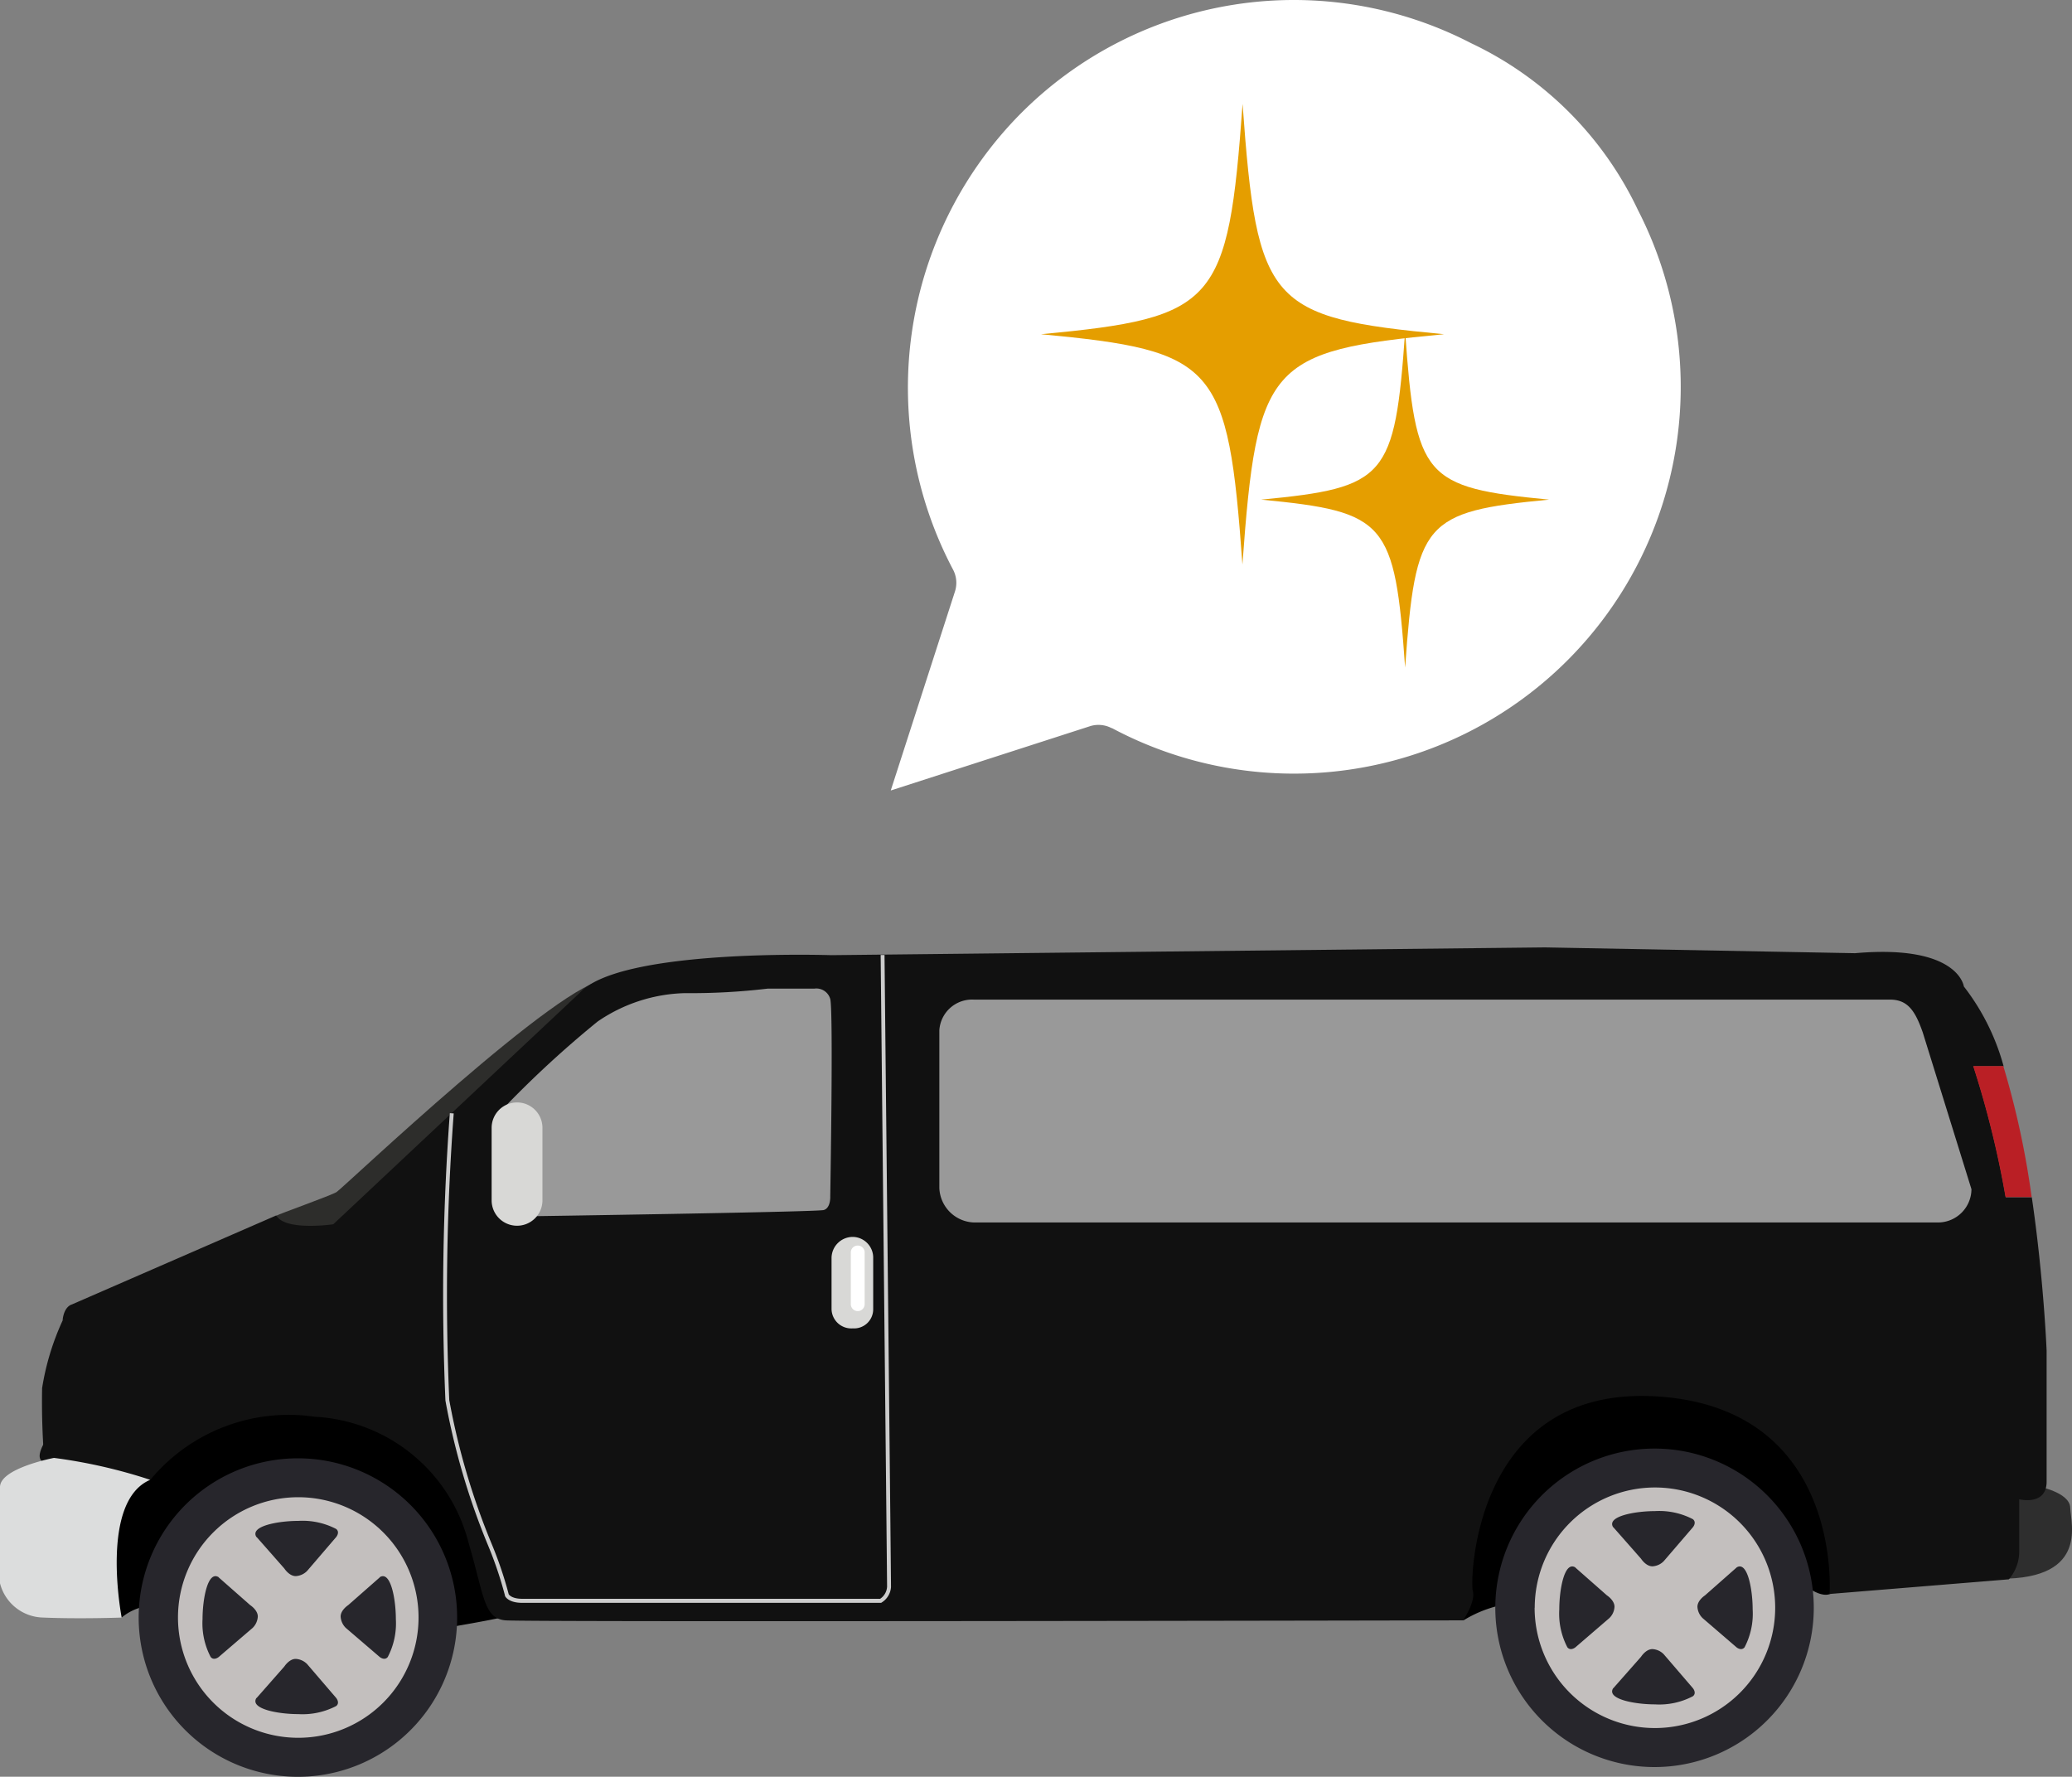 <svg xmlns="http://www.w3.org/2000/svg" xmlns:xlink="http://www.w3.org/1999/xlink" width="40" height="34.299" viewBox="0 0 40 34.299">
  <rect x="0" y="0" width="40" height="34.299" fill="#808080" stroke="none"/>
  <defs>
    <clipPath id="clip-path">
      <rect id="長方形_185" data-name="長方形 185" width="40" height="34.299" fill="none"/>
    </clipPath>
  </defs>
  <g id="アイコン" transform="translate(0 0)">
    <g id="グループ_157" data-name="グループ 157" transform="translate(0 0)" clip-path="url(#clip-path)">
      <path id="パス_569" data-name="パス 569" d="M2.781,45.947l.508.46a1.009,1.009,0,0,1,.584-.23c.386-.037,5.751.416,5.751.416s.713-.12,1-.187,18.357-.222,18.357-.222l.21.279a2.357,2.357,0,0,1,.948-.332c.558-.067,5.64-.349,5.64-.349s.291.246.488.172a6.85,6.85,0,0,0,.879-.67l-.713-3.529-4.57-.676-5.718-.268-16.816.55-6.312.357-.487,2.653Z" transform="translate(-0.94 -15.182)"/>
      <path id="パス_570" data-name="パス 570" d="M8.565,35.1s-.111-.4-.069-.428,1.04-.384,1.157-.453,4.422-4.166,5.214-4.091-.717,2.624-.717,2.624L9.509,35.539Z" transform="translate(-3.157 -11.206)" fill="#2d2d2b"/>
      <path id="パス_571" data-name="パス 571" d="M61.575,45.677s.636.113.644.418.382,1.452-1.54,1.365-.156-1.94.9-1.784" transform="translate(-22.253 -16.988)" fill="#2e2e2e"/>
      <path id="パス_572" data-name="パス 572" d="M2.026,40.263l-.331.18a4.948,4.948,0,0,0-.4,1.314,14.333,14.333,0,0,0,.057,1.569c.06.1.585-.8.585-.8l1.884-2.307a5,5,0,0,1-1.8.046" transform="translate(-0.482 -14.96)" fill="#111"/>
      <path id="パス_573" data-name="パス 573" d="M39.177,33.945a18.488,18.488,0,0,0-.624-2.528h.582a4.39,4.39,0,0,0-.768-1.541s-.1-.819-2.1-.642l-5.985-.112L16.5,29.272s-4.075-.139-4.855.729L6.889,34.467s-.933.136-1.1-.171l-3.949,1.72s-.147.032-.176.3l1.745.121s-2.706,2.421-2.1,2.626c.121.041.046.119,0,0a.151.151,0,0,0,.032.156.961.961,0,0,0,.437.133c.133.005,1.581.046,1.581.046a3.467,3.467,0,0,1,3.175-1.215,3.238,3.238,0,0,1,2.969,2.44c.3,1.024.29,1.453.711,1.49s18.486,0,18.486,0,.246-.358.188-.566.019-4,3.586-3.755,3.3,3.812,3.3,3.812l3.462-.283a.823.823,0,0,0,.2-.529V39.776s.529.131.529-.34V36.907s-.055-1.386-.286-2.962Z" transform="translate(-0.455 -10.833)" fill="#111"/>
      <path id="パス_574" data-name="パス 574" d="M15.473,32.7a20.034,20.034,0,0,1,1.819-1.676,3.108,3.108,0,0,1,1.683-.549,12.6,12.6,0,0,0,1.6-.087h.9a.279.279,0,0,1,.309.2c.062.237,0,3.81,0,3.81s.012.225-.126.264-6.005.125-6.005.125Z" transform="translate(-5.756 -11.303)" fill="#999"/>
      <path id="パス_575" data-name="パス 575" d="M1.042,44.814S0,45.012,0,45.377v1.858a.878.878,0,0,0,.838.661c.7.03,1.511,0,1.511,0s-.436-2.241.551-2.659a10.106,10.106,0,0,0-1.858-.423" transform="translate(0 -16.67)" fill="#dcdddd"/>
      <path id="パス_576" data-name="パス 576" d="M61.287,35.3h.5a16.494,16.494,0,0,0-.547-2.528h-.582a18.487,18.487,0,0,1,.624,2.528" transform="translate(-22.566 -12.192)" fill="#ba1f25"/>
      <path id="パス_577" data-name="パス 577" d="M10.41,47.9a3.074,3.074,0,1,1-3.074-3.073A3.074,3.074,0,0,1,10.41,47.9" transform="translate(-1.585 -16.675)" fill="#27262c"/>
      <path id="パス_578" data-name="パス 578" d="M5.471,48.345a2.322,2.322,0,1,0,2.322-2.322,2.322,2.322,0,0,0-2.322,2.322" transform="translate(-2.035 -17.12)" fill="#c3bfbe"/>
      <path id="パス_579" data-name="パス 579" d="M7.873,47.057l.537.61s.093.147.22.147a.334.334,0,0,0,.22-.1l.561-.654s.078-.093,0-.156a1.406,1.406,0,0,0-.734-.156c-.381,0-.941.1-.805.313" transform="translate(-2.921 -17.388)" fill="#27262c"/>
      <path id="パス_580" data-name="パス 580" d="M7.873,51.75l.537-.61s.093-.147.219-.147a.335.335,0,0,1,.221.1l.561.654s.078.094,0,.156a1.406,1.406,0,0,1-.734.156c-.381,0-.941-.1-.805-.313" transform="translate(-2.921 -18.969)" fill="#27262c"/>
      <path id="パス_581" data-name="パス 581" d="M11.228,48.472l-.611.537s-.146.094-.146.22a.334.334,0,0,0,.1.22l.654.561s.093.078.156,0a1.4,1.4,0,0,0,.156-.733c0-.381-.1-.942-.313-.806" transform="translate(-3.895 -18.023)" fill="#27262c"/>
      <path id="パス_582" data-name="パス 582" d="M6.534,48.472l.61.537s.147.094.147.22a.334.334,0,0,1-.1.22l-.654.561s-.093.078-.156,0a1.4,1.4,0,0,1-.157-.733c0-.381.1-.943.313-.806" transform="translate(-2.314 -18.023)" fill="#27262c"/>
      <path id="パス_583" data-name="パス 583" d="M52.113,47.6a3.074,3.074,0,1,1-3.073-3.073A3.074,3.074,0,0,1,52.113,47.6" transform="translate(-17.098 -16.563)" fill="#27262c"/>
      <path id="パス_584" data-name="パス 584" d="M47.175,48.045A2.322,2.322,0,1,0,49.5,45.723a2.322,2.322,0,0,0-2.323,2.322" transform="translate(-17.549 -17.008)" fill="#c3bfbe"/>
      <path id="パス_585" data-name="パス 585" d="M49.577,46.756l.538.611s.092.146.219.146a.329.329,0,0,0,.219-.1l.562-.654s.079-.092,0-.156a1.406,1.406,0,0,0-.732-.156c-.381,0-.943.1-.806.313" transform="translate(-18.434 -17.276)" fill="#27262c"/>
      <path id="パス_586" data-name="パス 586" d="M49.577,51.449l.538-.61s.092-.147.219-.147a.329.329,0,0,1,.219.1l.562.654s.079.094,0,.156a1.392,1.392,0,0,1-.732.157c-.381,0-.943-.1-.806-.313" transform="translate(-18.434 -18.857)" fill="#27262c"/>
      <path id="パス_587" data-name="パス 587" d="M52.934,48.171l-.61.538s-.146.093-.146.22a.328.328,0,0,0,.1.219l.654.563s.092.078.156,0a1.4,1.4,0,0,0,.156-.734c0-.38-.1-.943-.312-.806" transform="translate(-19.409 -17.911)" fill="#27262c"/>
      <path id="パス_588" data-name="パス 588" d="M48.239,48.171l.611.538s.146.093.146.22a.327.327,0,0,1-.1.219l-.654.563s-.093.078-.156,0a1.4,1.4,0,0,1-.156-.734c0-.38.1-.943.313-.806" transform="translate(-17.828 -17.911)" fill="#27262c"/>
      <path id="パス_589" data-name="パス 589" d="M22.065,41.864H15.137c-.267,0-.328-.12-.335-.134l0-.009a7.342,7.342,0,0,0-.324-.961,13.689,13.689,0,0,1-.825-2.8,47.456,47.456,0,0,1,.085-5.549l.075.005a47.034,47.034,0,0,0-.086,5.533,13.612,13.612,0,0,0,.82,2.78,7.539,7.539,0,0,1,.328.97c.01.015.068.087.263.087h6.907a.3.3,0,0,0,.134-.234c0-.173-.123-12.075-.124-12.195h.075c0,.121.125,12.023.125,12.2a.379.379,0,0,1-.18.3Z" transform="translate(-5.054 -10.922)" fill="#ccc"/>
      <path id="長方形_183" data-name="長方形 183" d="M.491,0h0a.49.49,0,0,1,.49.49v1.4a.49.49,0,0,1-.49.49h0A.49.49,0,0,1,0,1.888V.491A.491.491,0,0,1,.491,0Z" transform="translate(9.491 21.282)" fill="#d8d8d6"/>
      <path id="パス_590" data-name="パス 590" d="M26.369,39.416a.369.369,0,0,1-.383.372h-.021a.381.381,0,0,1-.4-.372v-.987a.41.41,0,0,1,.4-.407h.021a.4.4,0,0,1,.383.407Z" transform="translate(-9.512 -14.144)" fill="#d8d8d6"/>
      <path id="長方形_184" data-name="長方形 184" d="M.132,0h0A.132.132,0,0,1,.267.132v1a.133.133,0,0,1-.133.133h0A.134.134,0,0,1,0,1.132v-1A.132.132,0,0,1,.132,0Z" transform="translate(16.425 24.045)" fill="#fff"/>
      <path id="パス_591" data-name="パス 591" d="M29.541,30.727a.633.633,0,0,0-.666.592v3.044a.693.693,0,0,0,.666.666h18.63a.647.647,0,0,0,.629-.642l-.941-3.029c-.144-.409-.286-.631-.631-.631Z" transform="translate(-10.741 -11.43)" fill="#999"/>
      <path id="パス_592" data-name="パス 592" d="M31.648,14.054a7.466,7.466,0,0,0,10.157-10A6.753,6.753,0,0,0,38.583.833a7.438,7.438,0,0,0-8.694,1.36,7.517,7.517,0,0,0-1.307,8.8.545.545,0,0,1,.039.424l-1.24,3.843,3.843-1.24a.545.545,0,0,1,.424.038" transform="translate(-10.185 0)" fill="#fff"/>
      <path id="パス_593" data-name="パス 593" d="M39.779,7.64c-3.385.319-3.611.578-3.891,4.446C35.609,8.218,35.383,7.959,32,7.64c3.385-.319,3.611-.578,3.891-4.446.279,3.869.506,4.127,3.891,4.446" transform="translate(-11.903 -1.188)" fill="#e59e00"/>
      <path id="パス_594" data-name="パス 594" d="M44.326,13.437c-2.418.232-2.579.421-2.779,3.242-.2-2.82-.361-3.009-2.779-3.242,2.418-.232,2.579-.421,2.779-3.242.2,2.821.361,3.01,2.779,3.242" transform="translate(-14.421 -3.792)" fill="#e59e00"/>
    </g>
  </g>
</svg>
